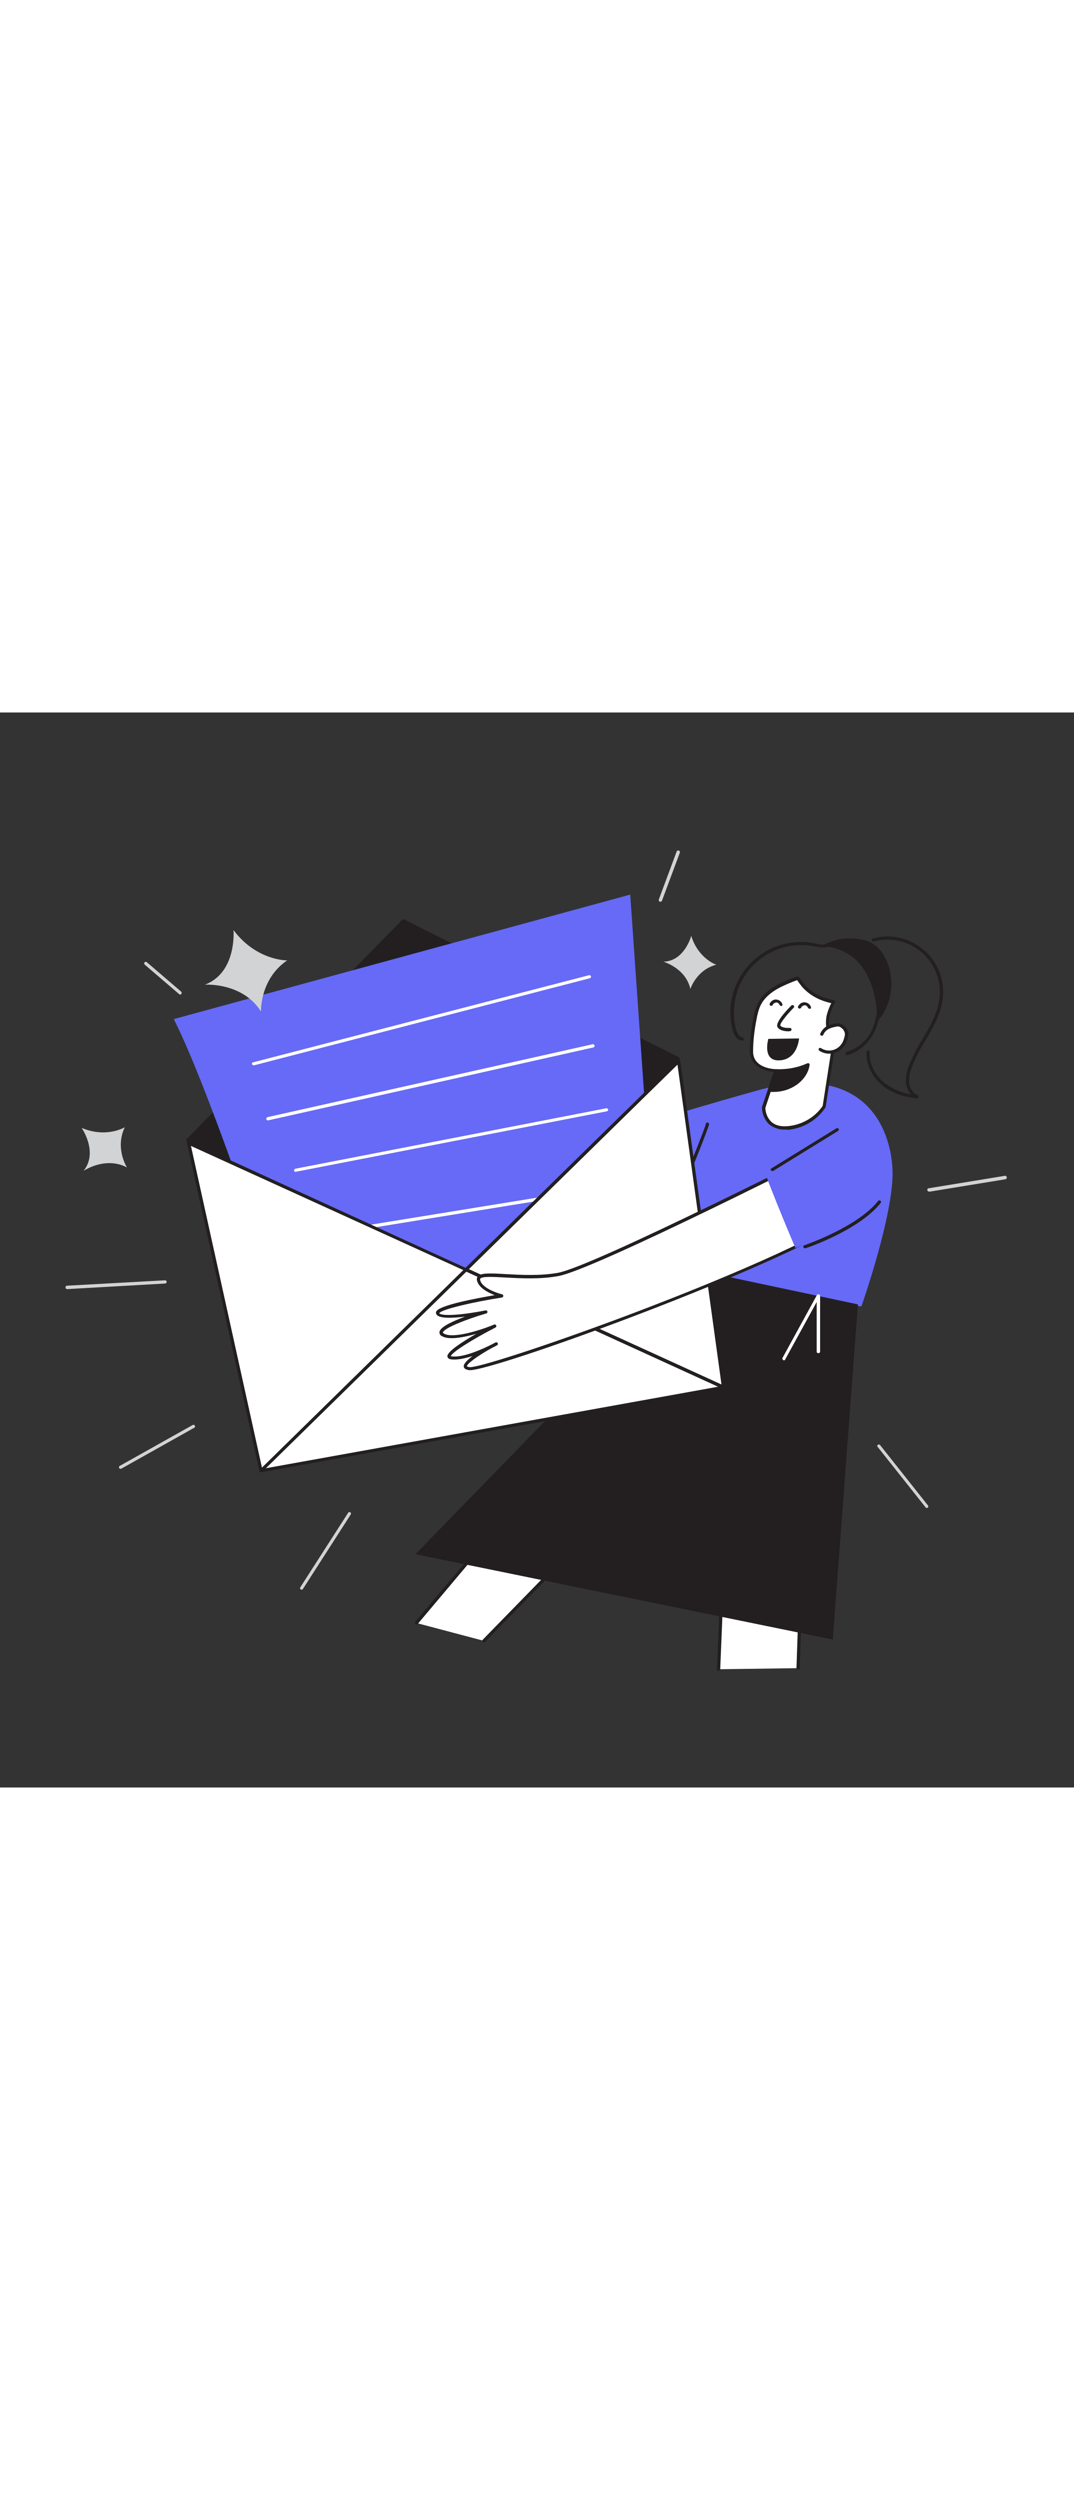 <svg version="1.1" id="Layer_1" xmlns="http://www.w3.org/2000/svg" xmlns:xlink="http://www.w3.org/1999/xlink" x="0px" y="0px" viewBox="0 0 500 500" style="width: 215px;" xml:space="preserve" data-imageid="message-received-46" imageName="Message Received" class="illustrations_image">
<rect x="0" y="0" width="500" height="500" fill="#333333" stroke="none"/>
<style type="text/css">
	.st0_message-received-46{fill:none;}
	.st1_message-received-46{fill:#D1D3D4;}
	.st2_message-received-46{fill:#FFFFFF;}
	.st3_message-received-46{fill:#231F20;}
	.st4_message-received-46{fill:#68E1FD;}
</style>
<g id="lines_message-received-46">
	<line class="st0_message-received-46" x1="76.8" y1="265" x2="31.3" y2="267.5"/>
	<path class="st1_message-received-46" d="M31.3,268.2c-0.4,0-0.8-0.3-0.8-0.8s0.3-0.8,0.8-0.8l0,0l45.5-2.5c0.4,0,0.8,0.3,0.8,0.7s-0.3,0.8-0.7,0.8&#10;&#9;&#9;L31.3,268.2L31.3,268.2z"/>
	<line class="st0_message-received-46" x1="162.8" y1="372.5" x2="140.4" y2="407.2"/>
	<path class="st1_message-received-46" d="M140.4,408c-0.1,0-0.3,0-0.4-0.1c-0.3-0.2-0.4-0.7-0.2-1l22.3-34.7c0.2-0.3,0.7-0.4,1-0.2&#10;&#9;&#9;c0.3,0.2,0.4,0.7,0.2,1L141,407.7C140.9,407.9,140.7,408,140.4,408z"/>
	<line class="st0_message-received-46" x1="90" y1="332" x2="56.1" y2="351"/>
	<path class="st1_message-received-46" d="M56.1,351.8c-0.4,0-0.7-0.3-0.7-0.8c0-0.3,0.1-0.5,0.4-0.6l33.9-19c0.4-0.2,0.8-0.1,1,0.3&#10;&#9;&#9;c0.2,0.4,0.1,0.8-0.3,1l-33.9,19C56.3,351.7,56.2,351.8,56.1,351.8z"/>
	<line class="st0_message-received-46" x1="307.5" y1="87.2" x2="315.8" y2="64.9"/>
	<path class="st1_message-received-46" d="M307.5,88c-0.1,0-0.2,0-0.3,0c-0.4-0.1-0.6-0.6-0.5-1c0,0,0,0,0,0l8.3-22.3c0.1-0.4,0.6-0.6,1-0.5c0,0,0,0,0,0&#10;&#9;&#9;c0.4,0.1,0.6,0.6,0.5,1c0,0,0,0,0,0l-8.3,22.3C308.1,87.8,307.8,88,307.5,88z"/>
	<line class="st0_message-received-46" x1="432.4" y1="222" x2="467.9" y2="216.2"/>
	<path class="st1_message-received-46" d="M432.4,222.8c-0.4,0-0.7-0.3-0.7-0.8c0-0.4,0.3-0.7,0.6-0.7l35.5-5.8c0.4-0.1,0.8,0.2,0.9,0.7&#10;&#9;&#9;c0.1,0.4-0.2,0.8-0.6,0.9l-35.5,5.8L432.4,222.8z"/>
	<line class="st0_message-received-46" x1="409.2" y1="341.1" x2="431.5" y2="369.2"/>
	<path class="st1_message-received-46" d="M431.5,370c-0.2,0-0.4-0.1-0.6-0.3l-22.3-28.1c-0.3-0.3-0.2-0.8,0.1-1c0,0,0,0,0,0c0.3-0.2,0.7-0.2,1,0.1&#10;&#9;&#9;l22.3,28.1c0.3,0.3,0.2,0.8-0.1,1.1C431.8,369.9,431.6,370,431.5,370L431.5,370z"/>
	<line class="st0_message-received-46" x1="83.9" y1="130.5" x2="68" y2="116.8"/>
	<path class="st1_message-received-46" d="M83.9,131.2c-0.2,0-0.4-0.1-0.5-0.2l-16-13.7c-0.3-0.3-0.4-0.7-0.1-1.1c0,0,0,0,0,0c0.3-0.3,0.7-0.3,1-0.1&#10;&#9;&#9;l16,13.7c0.3,0.3,0.4,0.7,0.1,1.1C84.3,131.1,84.1,131.2,83.9,131.2L83.9,131.2z"/>
</g>
<g id="character_message-received-46">
	<polyline class="st2_message-received-46" points="371.4,444.5 373.1,395.9 336.7,390.4 334.5,445 &#9;"/>
	<path class="st3_message-received-46" d="M334.5,445.8L334.5,445.8c-0.4,0-0.7-0.4-0.7-0.8c0,0,0,0,0,0l2.2-54.6c0-0.4,0.4-0.7,0.8-0.7c0,0,0,0,0.1,0&#10;&#9;&#9;l36.4,5.5c0.4,0.1,0.6,0.4,0.6,0.8l-1.6,48.5c0,0.4-0.3,0.7-0.7,0.7c0,0,0,0-0.1,0c-0.4,0-0.7-0.4-0.7-0.8c0,0,0,0,0,0l1.6-47.8&#10;&#9;&#9;l-34.9-5.3l-2.2,53.7C335.3,445.4,334.9,445.7,334.5,445.8C334.5,445.8,334.5,445.8,334.5,445.8z"/>
	<polyline class="st2_message-received-46" points="193.9,423.5 235.5,374.2 272.8,383.3 225.3,431.8 &#9;"/>
	<path class="st3_message-received-46" d="M225.3,432.5c-0.2,0-0.4-0.1-0.5-0.2c-0.3-0.3-0.3-0.8,0-1.1l46.5-47.6l-35.5-8.7l-41.3,49&#10;&#9;&#9;c-0.3,0.3-0.8,0.3-1.1,0.1c-0.3-0.3-0.3-0.8-0.1-1.1l41.7-49.3c0.2-0.2,0.5-0.3,0.8-0.2l37.2,9.1c0.4,0.1,0.6,0.5,0.5,0.9&#10;&#9;&#9;c0,0.1-0.1,0.2-0.2,0.3l-47.4,48.5C225.7,432.4,225.5,432.5,225.3,432.5z"/>
	<path class="st4_message-received-46 targetColor" d="M355.2,175.1c0,0-56.6,15.5-56,17.7s11.6,43,11.6,43L346,227L355.2,175.1z" style="fill: rgb(102, 106, 246);"/>
	<path class="st4_message-received-46 targetColor" d="M356.4,174.8c0,0-18,4.8-29,11.1c-11.2,6.4-8,74-8,74l81.6,16.4c0,0,15.5-43.9,14.5-63.9&#10;&#9;&#9;S402,163.9,356.4,174.8z" style="fill: rgb(102, 106, 246);"/>
	<path class="st3_message-received-46" d="M315.7,226.9c-0.1,0-0.2,0-0.3,0c-0.4-0.2-0.6-0.6-0.4-1c0,0,0,0,0,0c5.4-13.1,13.4-33.1,13.6-34.5&#10;&#9;&#9;c0-0.4,0.3-0.7,0.7-0.7c0,0,0,0,0,0c0.4,0,0.8,0.4,0.8,0.8c0,1.2-9.6,24.9-13.7,35C316.3,226.7,316,226.9,315.7,226.9z"/>
	<path class="st2_message-received-46" d="M361.3,166.5l-5.8,17.3c0,0-0.1,10.3,11.3,9.4c6.8-0.6,13-4.2,16.9-9.9l4.8-31c-1.7-1.5-2.9-3.6-3.1-5.9&#10;&#9;&#9;c-0.2-1.7-0.2-3.5,0.1-5.2c0.5-2.3,1.4-4.5,2.5-6.6c-5.5-1.1-10.3-3.3-14.1-7.6c-0.9-1.1-1.7-2.2-2.5-3.4c-0.4-0.5-7.6,2.9-8.4,3.2&#10;&#9;&#9;c-3.5,1.8-7,4.3-9.1,7.7c-1.7,2.9-2.3,6.2-2.9,9.4c-0.8,4.5-1.3,9.1-1.3,13.6C350,166.4,361.3,166.5,361.3,166.5z"/>
	<path class="st3_message-received-46" d="M365.4,194c-2.7,0.1-5.4-0.8-7.5-2.6c-2-2-3.1-4.8-3.2-7.6c0-0.1,0-0.2,0-0.2l5.5-16.4&#10;&#9;&#9;c-2.9-0.3-11-1.8-11.1-9.5c0-4.6,0.4-9.2,1.3-13.8c0.5-3.1,1.1-6.6,3-9.7s5.1-5.9,9.4-8c8.5-4.2,9-3.4,9.3-3&#10;&#9;&#9;c0.7,1.1,1.5,2.2,2.4,3.3c3.4,3.8,7.7,6.1,13.7,7.3c0.4,0.1,0.7,0.5,0.6,0.9c0,0.1,0,0.1-0.1,0.2c-1.1,2-1.9,4.1-2.5,6.4&#10;&#9;&#9;c-0.3,1.6-0.4,3.3-0.1,4.9c0.2,2.1,1.2,4.1,2.8,5.5c0.2,0.2,0.3,0.4,0.3,0.7l-4.8,31c0,0.1,0,0.2-0.1,0.3&#10;&#9;&#9;c-3.9,5.9-10.3,9.7-17.4,10.4C366.4,194,365.9,194,365.4,194z M356.3,183.9c0.1,2.4,1,4.7,2.7,6.4c1.8,1.7,4.4,2.4,7.8,2.1&#10;&#9;&#9;c6.5-0.6,12.5-4,16.2-9.4l4.7-30.4c-1.7-1.6-2.8-3.8-3-6.1c-0.3-1.8-0.2-3.6,0.1-5.4c0.5-2,1.2-4,2.2-5.9&#10;&#9;&#9;c-5.8-1.3-10.2-3.8-13.6-7.6c-0.8-1-1.6-2.1-2.3-3.1c-2.6,0.9-5.1,2-7.6,3.2c-2.8,1.4-6.6,3.8-8.8,7.4c-1.7,2.8-2.2,6.1-2.8,9.2&#10;&#9;&#9;c-0.8,4.5-1.3,9-1.3,13.5c0.1,7.9,10.2,8.1,10.7,8.1c0.4,0,0.7,0.3,0.7,0.8c0,0.1,0,0.2,0,0.2L356.3,183.9z"/>
	<path class="st2_message-received-46" d="M382.5,149.5c0.5-1.3,1.5-2.3,2.6-3c1.1-0.6,2.4-1,3.6-1.1c0.7-0.2,1.4-0.2,2.1,0c0.5,0.2,0.9,0.4,1.3,0.7&#10;&#9;&#9;c0.9,0.7,1.6,1.6,1.9,2.7c0.1,0.9,0,1.9-0.3,2.8c-0.3,1-0.7,1.9-1.2,2.8c-2.2,3.6-7,4.7-10.5,2.4c0,0-0.1,0-0.1-0.1"/>
	<path class="st3_message-received-46" d="M386,158.7c-1.6,0-3.2-0.5-4.6-1.4c-0.3-0.2-0.4-0.7-0.2-1s0.7-0.4,1-0.2c3.2,2.1,7.5,1.2,9.6-2&#10;&#9;&#9;c0,0,0-0.1,0.1-0.1c0.5-0.8,0.9-1.7,1.1-2.6c0.3-0.8,0.4-1.6,0.3-2.4c-0.3-0.9-0.8-1.8-1.6-2.3c-0.3-0.3-0.6-0.4-1-0.6&#10;&#9;&#9;c-0.6-0.1-1.2-0.1-1.7,0.1c-1.2,0.2-2.3,0.5-3.4,1.1c-1,0.6-1.9,1.5-2.3,2.6c-0.2,0.4-0.6,0.6-1,0.4c0,0,0,0,0,0&#10;&#9;&#9;c-0.4-0.2-0.6-0.6-0.4-1c0,0,0,0,0,0c0.6-1.4,1.7-2.6,3-3.4c1.2-0.6,2.5-1.1,3.9-1.2c0.8-0.2,1.6-0.2,2.4,0&#10;&#9;&#9;c0.6,0.2,1.1,0.5,1.5,0.8c1.1,0.8,1.9,1.9,2.2,3.2c0.1,1,0,2.1-0.3,3.1c-0.3,1.1-0.7,2.1-1.3,3C391.6,157.2,388.9,158.7,386,158.7&#10;&#9;&#9;L386,158.7z"/>
	<path class="st3_message-received-46" d="M358.4,175.7c4.2,0.4,8.4-0.7,11.9-3c5.6-3.9,5.9-8.9,5.9-8.9c-4.7,2.1-9.7,3-14.8,2.8L358.4,175.7z"/>
	<path class="st3_message-received-46" d="M360.1,176.5c-0.6,0-1.2,0-1.8-0.1c-0.2,0-0.4-0.2-0.5-0.3c-0.1-0.2-0.1-0.4-0.1-0.6l2.9-9.1&#10;&#9;&#9;c0.1-0.3,0.4-0.5,0.8-0.5c5,0.2,9.9-0.7,14.4-2.7c0.2-0.1,0.5-0.1,0.8,0c0.2,0.1,0.4,0.4,0.3,0.7c0,0.2-0.4,5.4-6.2,9.4&#10;&#9;&#9;C367.6,175.4,363.9,176.5,360.1,176.5z M359.4,175c3.7,0.2,7.4-0.9,10.5-2.9c2.5-1.6,4.4-4.1,5.3-7c-4.2,1.6-8.7,2.4-13.3,2.3&#10;&#9;&#9;L359.4,175z"/>
	<path class="st2_message-received-46" d="M369,136.9c0,0-7.4,7.4-6.3,9.2s5.1,1.5,5.1,1.5"/>
	<path class="st3_message-received-46" d="M367.2,148.3c-1.3,0-4.1-0.2-5.2-1.9c-1.2-2,3.5-7.2,6.4-10.1c0.3-0.3,0.8-0.3,1.1,0c0.3,0.3,0.3,0.8,0,1&#10;&#9;&#9;c0,0,0,0,0,0c-3.5,3.6-6.5,7.4-6.2,8.3c0.6,1,3,1.2,4.4,1.1c0.4,0,0.8,0.3,0.8,0.7c0,0.4-0.3,0.8-0.7,0.8L367.2,148.3z"/>
	<path class="st3_message-received-46" d="M357.7,151.8l14.3-0.2c0,0-0.6,9.7-9,10.2S357.7,151.8,357.7,151.8z"/>
	<path class="st2_message-received-46" d="M372.4,136.9c0.4-0.8,1.2-1.4,2.1-1.5c1.6-0.3,2.5,1.6,2.5,1.6"/>
	<path class="st3_message-received-46" d="M376.9,137.8c-0.3,0-0.6-0.2-0.7-0.4c0,0-0.6-1.4-1.7-1.2c-0.6,0.1-1.2,0.4-1.5,1c-0.1,0.4-0.6,0.6-1,0.5&#10;&#9;&#9;c0,0,0,0,0,0c-0.4-0.1-0.6-0.5-0.5-0.9c0.5-1.1,1.5-1.9,2.7-2c1.4-0.1,2.8,0.7,3.3,2.1c0.2,0.4,0,0.8-0.4,1c0,0,0,0,0,0&#10;&#9;&#9;C377.1,137.7,377,137.8,376.9,137.8z"/>
	<path class="st2_message-received-46" d="M359.1,135.6c0.4-0.8,1.2-1.4,2.1-1.5c1.6-0.3,2.5,1.6,2.5,1.6"/>
	<path class="st3_message-received-46" d="M363.7,136.5c-0.3,0-0.6-0.2-0.7-0.4c0,0-0.6-1.4-1.7-1.2c-0.6,0.1-1.2,0.4-1.5,1c-0.1,0.4-0.6,0.6-1,0.5&#10;&#9;&#9;c0,0,0,0,0,0c-0.4-0.1-0.6-0.5-0.5-0.9c0.5-1.1,1.5-1.9,2.6-2c1.4-0.1,2.8,0.7,3.3,2.1c0.2,0.4,0,0.8-0.4,1c0,0,0,0,0,0&#10;&#9;&#9;C363.9,136.5,363.8,136.5,363.7,136.5z"/>
	<polygon class="st3_message-received-46" points="399.4,275.3 387.7,431.2 193.4,391.5 322.5,259 &#9;"/>
	<polygon class="st3_message-received-46" points="315.7,160.9 87.5,198.9 187.9,96.9 &#9;"/>
	<path class="st3_message-received-46" d="M87.5,199.7c-0.3,0-0.5-0.2-0.7-0.4c-0.2-0.3-0.1-0.6,0.1-0.9l100.4-102c0.2-0.2,0.6-0.3,0.9-0.1l127.8,64&#10;&#9;&#9;c0.3,0.1,0.5,0.5,0.4,0.8c0,0.3-0.3,0.6-0.6,0.6l-228.2,38L87.5,199.7z M188.1,97.8l-98.4,100l223.7-37.3L188.1,97.8z"/>
	<polygon class="st3_message-received-46" points="336.8,314 121.5,352.7 87.8,200.3 315.9,162.2 &#9;"/>
	<path class="st3_message-received-46" d="M121.5,353.4c-0.4,0-0.7-0.2-0.7-0.6L87.1,200.4c0-0.2,0-0.4,0.1-0.6c0.1-0.2,0.3-0.3,0.5-0.3l228.1-38&#10;&#9;&#9;c0.2,0,0.4,0,0.6,0.1c0.2,0.1,0.3,0.3,0.3,0.5l20.9,151.7c0.1,0.4-0.2,0.8-0.6,0.8l-215.3,38.7L121.5,353.4z M88.7,200.9l33.4,151&#10;&#9;&#9;L336,313.4l-20.7-150.3L88.7,200.9z"/>
	<path class="st4_message-received-46 targetColor" d="M139.6,302.2c0,0-39.7-122.4-58.7-159.6l212.5-57.9l13.2,189.4L139.6,302.2z" style="fill: rgb(102, 106, 246);"/>
	<path class="st2_message-received-46" d="M118.1,164.1c-0.4,0-0.8-0.3-0.8-0.7c0-0.4,0.2-0.7,0.6-0.7l156.3-40.5c0.4-0.1,0.8,0.1,0.9,0.5&#10;&#9;&#9;c0.1,0.4-0.1,0.8-0.5,0.9l-156.3,40.5C118.2,164.1,118.2,164.1,118.1,164.1z"/>
	<path class="st2_message-received-46" d="M124.7,189.7c-0.4,0-0.7-0.2-0.7-0.6c-0.1-0.4,0.2-0.8,0.6-0.9c0,0,0,0,0,0l151.3-33.9&#10;&#9;&#9;c0.4-0.1,0.8,0.2,0.9,0.6c0.1,0.4-0.2,0.8-0.6,0.9l-151.3,33.9L124.7,189.7z"/>
	<path class="st2_message-received-46" d="M137.7,213.7c-0.4,0-0.8-0.3-0.8-0.7c0-0.4,0.3-0.7,0.6-0.8l144.7-28.1c0.4-0.1,0.8,0.2,0.9,0.6&#10;&#9;&#9;c0.1,0.4-0.2,0.7-0.6,0.8l-144.7,28.1L137.7,213.7z"/>
	<path class="st2_message-received-46" d="M144.6,244.3c-0.4,0-0.7-0.3-0.7-0.6c-0.1-0.4,0.2-0.8,0.6-0.9c0,0,0,0,0,0l137.3-22.3&#10;&#9;&#9;c0.4-0.1,0.8,0.2,0.9,0.6s-0.2,0.8-0.6,0.9c0,0,0,0,0,0l-137.3,22.3L144.6,244.3z"/>
	<polygon class="st2_message-received-46" points="216.9,259.2 87.8,200.3 121.5,352.7 336.8,314 315.9,162.2 &#9;"/>
	<path class="st3_message-received-46" d="M121.5,353.4c-0.4,0-0.7-0.2-0.7-0.6L87.1,200.4c-0.1-0.4,0.2-0.8,0.6-0.9c0.1,0,0.3,0,0.4,0l128.6,58.8&#10;&#9;&#9;l98.6-96.6c0.3-0.3,0.8-0.3,1,0c0.1,0.1,0.2,0.3,0.2,0.4l20.9,151.7c0.1,0.4-0.2,0.8-0.6,0.8l-215.2,38.7L121.5,353.4z M88.9,201.6&#10;&#9;&#9;l33.2,150.3L336,313.4l-20.6-149.6l-97.9,95.9c-0.2,0.2-0.6,0.3-0.8,0.1L88.9,201.6z"/>
	<polygon class="st2_message-received-46" points="336.8,314 121.6,352.7 216.9,259.2 &#9;"/>
	<path class="st3_message-received-46" d="M121.6,353.4c-0.4,0-0.7-0.3-0.7-0.8c0-0.2,0.1-0.4,0.2-0.5l95.4-93.5c0.2-0.2,0.6-0.3,0.8-0.1l119.9,54.7&#10;&#9;&#9;c0.4,0.2,0.5,0.6,0.4,1c-0.1,0.2-0.3,0.4-0.5,0.4l-215.3,38.7L121.6,353.4z M217.1,260.1l-93.3,91.4l210.5-37.9L217.1,260.1z"/>
	<polygon class="st2_message-received-46" points="336.8,314 121.6,352.7 216.9,259.2 &#9;"/>
	<path class="st3_message-received-46" d="M121.6,353.4c-0.4,0-0.7-0.3-0.7-0.8c0-0.2,0.1-0.4,0.2-0.5l95.4-93.5c0.2-0.2,0.6-0.3,0.8-0.1l119.9,54.7&#10;&#9;&#9;c0.4,0.2,0.5,0.6,0.4,1c-0.1,0.2-0.3,0.4-0.5,0.4l-215.3,38.7L121.6,353.4z M217.1,260.1l-93.3,91.4l210.5-37.9L217.1,260.1z"/>
	<path class="st2_message-received-46" d="M391.4,200.1c0,0-114.1,57.9-131.5,61.2s-38-2.5-37.2,2.5s10.8,7.4,10.8,7.4s-31.4,5-29.8,8.3&#10;&#9;&#9;s22.3-0.8,22.3-0.8s-25.6,7.4-19.9,10.8s24-4.1,24-4.1s-27.3,14-19.8,14.9s20.7-6.6,20.7-6.6s-20.7,10.8-12.4,11.6&#10;&#9;&#9;s131.5-43,172.8-67.8"/>
	<path class="st3_message-received-46" d="M218.8,305.9h-0.3c-1.6-0.2-2.4-0.7-2.6-1.6c-0.2-1.3,1.6-3.1,4.1-5c-3.4,1.1-6.9,1.9-9.8,1.6&#10;&#9;&#9;c-1.1-0.1-1.8-0.6-1.9-1.3c-0.4-2.2,6.8-6.8,13.4-10.6c-5.7,1.6-12.6,3-15.9,1.1c-0.8-0.3-1.3-1.1-1.2-2c0.3-2.3,6.2-5,11.9-7.1&#10;&#9;&#9;c-6,0.7-12.4,1-13.4-1.2c-0.2-0.4-0.2-0.9,0-1.2c1.5-3,19.2-6.2,27.2-7.6c-3.1-1.2-7.7-3.5-8.3-7.1c-0.1-0.6,0.1-1.3,0.5-1.7&#10;&#9;&#9;c1.4-1.6,6-1.4,12.8-1c7.2,0.4,16.2,0.9,24.5-0.6c17.1-3.2,130.1-60.6,131.3-61.1c0.4-0.2,0.8,0,1,0.3c0.2,0.4,0,0.8-0.3,1&#10;&#9;&#9;c-4.7,2.4-114.4,58-131.7,61.3c-8.5,1.6-17.6,1.1-24.9,0.7c-5.5-0.3-10.6-0.6-11.6,0.5c-0.1,0.1-0.1,0.3-0.1,0.5&#10;&#9;&#9;c0.6,3.7,7.6,6.2,10.2,6.8c0.4,0.1,0.7,0.5,0.6,0.9c-0.1,0.3-0.3,0.5-0.6,0.6c-13.4,2.1-28.2,5.5-29.2,7.3c1,1.5,10.5,0.9,21.5-1.3&#10;&#9;&#9;c0.4-0.1,0.8,0.1,0.9,0.5c0.1,0.4-0.1,0.8-0.5,0.9c-9.5,2.8-19.9,6.9-20.2,8.9c0,0.2,0.3,0.4,0.5,0.5c4.5,2.6,18.4-2.1,23.3-4.2&#10;&#9;&#9;c0.4-0.2,0.8,0,1,0.4c0.2,0.4,0,0.8-0.4,1c-9.8,5-20.4,11.5-20.7,13.3c0.2,0.1,0.4,0.1,0.6,0.1c5.6,0.6,14.7-3.7,18.5-5.6l1.7-0.9&#10;&#9;&#9;c0.4-0.2,0.8,0,1,0.3c0.2,0.4,0.1,0.8-0.3,1c-0.1,0.1-0.8,0.5-1.9,1c-7.4,4-12.4,7.9-12.1,8.8c0,0,0.2,0.3,1.3,0.4&#10;&#9;&#9;c3.6,0.3,34-9.3,73.7-24.2c21.3-8,73.4-28.3,98.7-43.5c0.4-0.2,0.8-0.1,1,0.3c0.2,0.4,0.1,0.8-0.3,1l0,0&#10;&#9;&#9;C351.9,261.9,230.4,305.9,218.8,305.9z"/>
	<path class="st4_message-received-46 targetColor" d="M370.3,249.1c0,0-17.6-41.3-16-41.9s35.3-22.6,38-21s13.2,33.6,9.9,43S370.3,249.1,370.3,249.1z" style="fill: rgb(102, 106, 246);"/>
	<path class="st3_message-received-46" d="M374.7,249.2c-0.3,0-0.6-0.2-0.7-0.5c-0.1-0.4,0.1-0.8,0.5-0.9c0,0,0,0,0,0c0.2-0.1,24.7-8.4,34.4-20.7&#10;&#9;&#9;c0.3-0.3,0.8-0.2,1.1,0.1c0.2,0.2,0.2,0.5,0.1,0.8c-10,12.7-34.1,20.9-35.1,21.2C374.8,249.2,374.8,249.2,374.7,249.2z"/>
	<path class="st3_message-received-46" d="M394.3,159.4c-0.4,0-0.7-0.4-0.7-0.8c0-0.3,0.2-0.6,0.5-0.7c5.6-1.7,10.1-5.8,12.2-11.1&#10;&#9;&#9;c2.2-5.4,2.7-11.3,1.5-17c-0.8-5.5-3.2-10.7-6.9-14.9c-4-4.2-9.6-6.5-14.6-5.9l-1.1,0.1c-0.8,0.1-1.6,0.2-2.4,0.2c-1,0-2-0.2-3-0.4&#10;&#9;&#9;l-0.6-0.1c-17-3.4-33.5,7.6-36.9,24.6c-0.9,4.5-0.8,9.2,0.3,13.7c0.4,1.4,1.2,3.8,3,4c0.4,0,0.7,0.3,0.7,0.8s-0.3,0.7-0.8,0.7&#10;&#9;&#9;c-0.1,0-0.1,0-0.2,0c-2-0.2-3.5-2.1-4.3-5.1c-4.4-17.6,6.4-35.4,24-39.8c4.7-1.2,9.6-1.3,14.4-0.3l0.6,0.1c1.6,0.5,3.3,0.5,4.9,0.2&#10;&#9;&#9;c0.4-0.1,0.8-0.1,1.1-0.2c5.6-0.6,11.6,1.8,15.9,6.4c3.9,4.4,6.4,9.8,7.3,15.6c1.2,6,0.7,12.2-1.6,17.9c-2.6,6-7.5,10.5-13.2,12&#10;&#9;&#9;L394.3,159.4z"/>
	<path class="st3_message-received-46" d="M382.8,108.6c0,0,7.6-5.7,20-2.6s17.1,25.6,5.5,37.8C408.3,143.8,410.1,110.7,382.8,108.6z"/>
	<path class="st3_message-received-46" d="M426.9,179.5L426.9,179.5c-6.5-0.6-12.1-2.7-16.2-6.1c-4.8-4-7.6-9.9-7.3-15.5c0-0.4,0.4-0.7,0.8-0.7&#10;&#9;&#9;c0.4,0,0.7,0.4,0.7,0.8c-0.3,5.1,2.3,10.6,6.8,14.2c3.6,2.8,7.9,4.7,12.4,5.4c-1.2-1.4-2-3.1-2.3-5c-0.2-2.8,0.2-5.6,1.3-8.2&#10;&#9;&#9;c1.8-4.4,3.9-8.6,6.4-12.6c3.7-6.2,7.1-12.1,7.9-19c1.5-13.4-8.1-25.5-21.5-27c-3.1-0.3-6.1-0.1-9.1,0.7c-0.4,0.1-0.8-0.1-0.9-0.5&#10;&#9;&#9;s0.1-0.8,0.5-0.9c13.8-3.8,28,4.4,31.8,18.2c0.9,3.2,1.1,6.4,0.7,9.7c-0.8,7.2-4.5,13.5-8.1,19.6c-2.5,3.9-4.6,8.1-6.3,12.4&#10;&#9;&#9;c-1,2.3-1.4,4.9-1.2,7.4c0.2,2.4,1.7,4.6,3.9,5.6c0.4,0.2,0.6,0.6,0.4,1C427.5,179.3,427.2,179.5,426.9,179.5L426.9,179.5z"/>
	<path class="st3_message-received-46" d="M359.6,213.3c-0.4,0-0.8-0.3-0.8-0.7c0-0.3,0.1-0.5,0.4-0.6l30.2-18.6c0.3-0.2,0.8-0.1,1,0.2&#10;&#9;&#9;c0.2,0.3,0.1,0.8-0.2,1L360,213.2C359.9,213.2,359.7,213.3,359.6,213.3z"/>
	<path class="st2_message-received-46" d="M365,301.3c-0.1,0-0.2,0-0.4-0.1c-0.3-0.2-0.5-0.6-0.3-1l16-29.2c0.2-0.3,0.5-0.5,0.9-0.4&#10;&#9;&#9;c0.3,0.1,0.6,0.4,0.6,0.7v25.9c0,0.4-0.3,0.8-0.8,0.8s-0.8-0.3-0.8-0.8v-23l-14.6,26.6C365.5,301.2,365.3,301.3,365,301.3z"/>
</g>
<g id="stars_message-received-46">
	<path class="st1_message-received-46" d="M321.8,103.9c0,0-3.1,11.8-13,12c0,0,10.4,2.9,12.6,12.7c0,0,2.8-8.9,12.1-11.3&#10;&#9;&#9;C333.5,117.4,325.1,114.5,321.8,103.9z"/>
	<path class="st1_message-received-46" d="M38,193.2c0,0,7.9,11.3,0.9,20c0,0,10.1-6.9,20.2-1.6c0,0-5.7-8.9-1-18.7C58.1,192.9,49.6,198.1,38,193.2z"/>
	<path class="st1_message-received-46" d="M108.7,101.2c0,0,1.7,19.7-13.3,25.4c0,0,17.5-1.2,26.1,12.5c0,0-0.6-15.1,12.2-23.8&#10;&#9;&#9;C133.8,115.3,119.5,115.6,108.7,101.2z"/>
</g>
</svg>